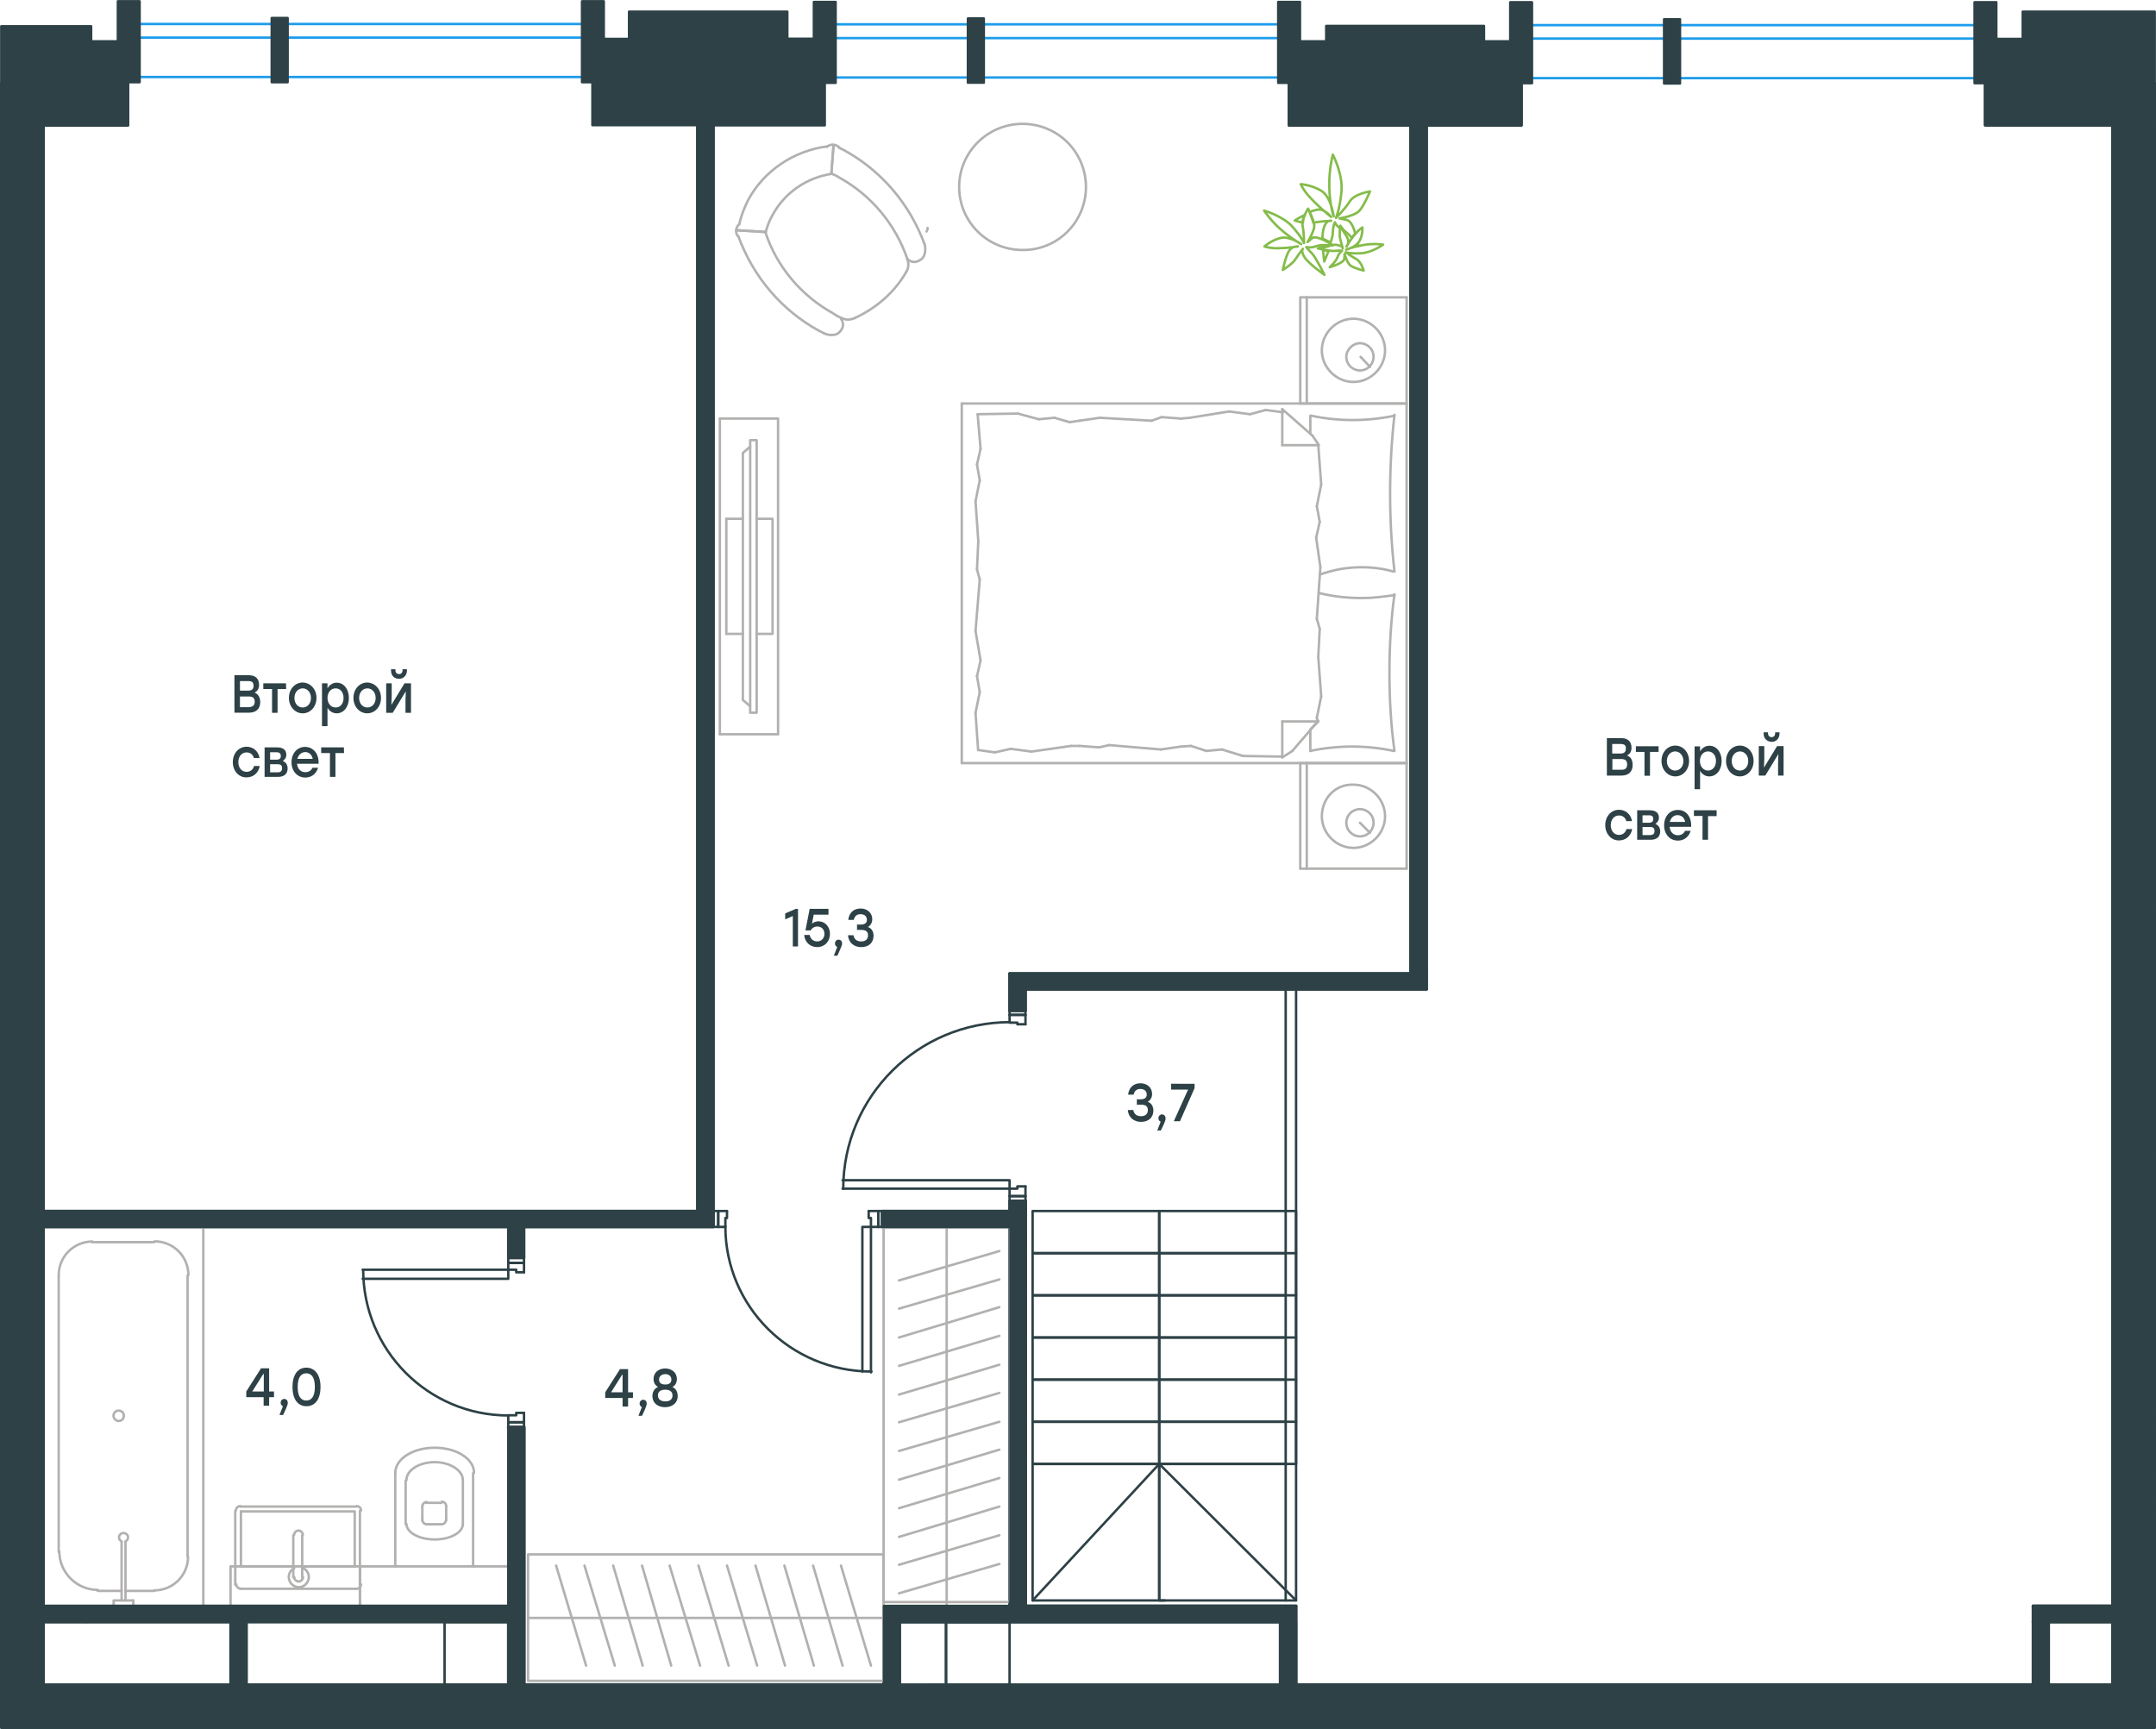 <?xml version="1.0" encoding="utf-8"?>
<!-- Generator: Adobe Illustrator 26.5.0, SVG Export Plug-In . SVG Version: 6.00 Build 0)  -->
<svg version="1.1" id="Слой_1" xmlns="http://www.w3.org/2000/svg" xmlns:xlink="http://www.w3.org/1999/xlink" x="0px" y="0px"
	 viewBox="0 0 1329.8 1066.4" style="enable-background:new 0 0 1329.8 1066.4;" xml:space="preserve">
<style type="text/css">
	.st0{fill:none;stroke:#2D4146;stroke-width:1.5;stroke-linecap:round;stroke-linejoin:round;stroke-miterlimit:10;}
	.st1{fill:none;stroke:#B2B1B0;stroke-width:1.5;stroke-linecap:round;stroke-linejoin:round;stroke-miterlimit:10;}
	.st2{enable-background:new    ;}
	.st3{fill:#2D4146;}
	.st4{fill:#2D4146;stroke:#2D4146;stroke-width:1.5;stroke-linecap:round;stroke-linejoin:round;stroke-miterlimit:10;}
	.st5{fill:none;stroke:#1D9CEB;stroke-width:1.5;stroke-miterlimit:10;}
	.st6{fill:none;stroke:#84BC4A;stroke-width:1.5;stroke-linecap:round;stroke-linejoin:round;stroke-miterlimit:22.926;}
	.st7{fill:none;stroke:#B2B1B0;stroke-width:1.5;stroke-linecap:round;stroke-linejoin:round;stroke-miterlimit:22.926;}
</style>
<line class="st0" x1="1328.9" y1="1039.2" x2="1328.9" y2="1065.7"/>
<path class="st0" d="M0.8,714.2l26,325.1h-26C0.8,1039.3,0.8,714.2,0.8,714.2z M26.9,714.2h-26l26,325.1V714.2z"/>
<path class="st0" d="M430.2,77.3L440,747h-9.8V77.3z M440,77.3h-9.8L440,747V77.3z"/>
<path class="st0" d="M26.9,747l413.2,9.8H26.9V747L26.9,747z M440,747H26.9l413.2,9.8V747H440z"/>
<path class="st0" d="M313.5,756.8l9.8,19.1h-9.8V756.8z M323.2,756.8h-9.8l9.8,19.1V756.8z"/>
<path class="st0" d="M313.5,880.3l9.8,110.3h-9.8V880.3z M323.2,880.3h-9.8l9.8,110.3V880.3z"/>
<path class="st0" d="M313.5,990.7l9.8,9.8h-9.8V990.7z M323.2,990.7h-9.8l9.8,9.8V990.7z"/>
<path class="st0" d="M142.2,990.7l171.3,9.8H142.2V990.7z M313.5,990.7H142.2l171.3,9.8V990.7z"/>
<path class="st0" d="M52.9,990.7l89.4,9.8H52.9V990.7L52.9,990.7z M142.2,990.7H52.8l89.4,9.8V990.7z"/>
<path class="st0" d="M26.9,990.7l26,9.8h-26C26.9,1000.5,26.9,990.7,26.9,990.7z M52.9,990.7h-26l26,9.8V990.7z"/>
<path class="st0" d="M313.5,1000.5l9.8,38.8h-9.8V1000.5z M323.2,1000.5h-9.8l9.8,38.8V1000.5z"/>
<path class="st0" d="M142.2,1000.5l9.8,38.8h-9.8V1000.5z M152,1000.5h-9.8l9.8,38.8V1000.5z"/>
<polyline class="st0" points="26.9,1039.2 26.9,714.2 0.8,714.2 0.8,1039.2 26.9,1039.2 "/>
<path class="st0" d="M0.8,77.3l26,480.9h-26C0.8,558.2,0.8,77.3,0.8,77.3z M26.9,77.3h-26l26,480.9V77.3z"/>
<polyline class="st0" points="26.9,558.3 26.9,77.3 0.8,77.3 0.8,568 "/>
<line class="st0" x1="879.9" y1="1065.7" x2="853.5" y2="1065.7"/>
<line class="st0" x1="26.9" y1="756.8" x2="313.5" y2="756.8"/>
<polyline class="st0" points="323.2,756.8 440,756.8 440,747 "/>
<line class="st0" x1="430.2" y1="747" x2="26.9" y2="747"/>
<path class="st0" d="M622.7,740.7l9.8,6.3h-9.8V740.7z M632.5,740.7h-9.8l9.8,6.3V740.7z"/>
<path class="st0" d="M544,747l88.4,9.8H544V747z M632.5,747H544l88.4,9.8L632.5,747L632.5,747z"/>
<path class="st0" d="M623.2,756.8l9.3,231.4h-9.3V756.8z M632.5,756.8h-9.3l9.3,231.4V756.8z"/>
<path class="st0" d="M622.7,988.2l9.8,2.4h-9.8V988.2z M632.5,988.2h-9.8l9.8,2.4V988.2z"/>
<path class="st0" d="M545,990.7l254.3,9.8H545V990.7z M799.4,990.7H545l254.3,9.8v-9.8H799.4z"/>
<path class="st0" d="M545,1000.5l9.8,36.2H545V1000.5z M554.9,1000.5h-9.8l9.8,36.2V1000.5z"/>
<path class="st0" d="M789.6,1000.5l9.8,38.8h-9.8V1000.5z M799.4,1000.5h-9.8l9.8,38.8V1000.5z"/>
<path class="st0" d="M545,1036.8l9.8,2.4H545V1036.8z M554.9,1036.8h-9.8l9.8,2.4V1036.8z"/>
<line class="st0" x1="544" y1="756.8" x2="622.7" y2="756.8"/>
<polyline class="st0" points="622.7,747 544,747 544,756.8 "/>
<line class="st0" x1="622.7" y1="756.8" x2="622.7" y2="990.7"/>
<line class="st0" x1="632.5" y1="990.7" x2="632.5" y2="740.7"/>
<polyline class="st0" points="313.5,1000.5 313.5,1039.2 323.2,1039.2 "/>
<line class="st0" x1="152" y1="1039.2" x2="152" y2="1000.5"/>
<polyline class="st0" points="142.2,990.7 142.2,1039.2 152,1039.2 "/>
<line class="st0" x1="152" y1="1000.5" x2="313.5" y2="1000.5"/>
<line class="st0" x1="313.5" y1="990.7" x2="142.2" y2="990.7"/>
<line class="st0" x1="583.5" y1="1039.2" x2="583.5" y2="1000.5"/>
<line class="st0" x1="545" y1="990.7" x2="545" y2="1039.2"/>
<line class="st0" x1="573.5" y1="1039.2" x2="583.5" y2="1039.2"/>
<line class="st0" x1="554.9" y1="1000.5" x2="789.6" y2="1000.5"/>
<line class="st0" x1="799.4" y1="990.7" x2="632.5" y2="990.7"/>
<line class="st0" x1="622.7" y1="990.7" x2="545" y2="990.7"/>
<polyline class="st0" points="789.6,1000.5 789.6,1039.2 799.4,1039.2 799.4,990.7 "/>
<polyline class="st0" points="440,747 440,77.3 430.2,77.3 430.2,747 "/>
<path class="st0" d="M870,77.3l9.8,523H870V77.3z M879.9,77.3H870l9.8,523v-523H879.9z"/>
<path class="st0" d="M622.7,600.5l257.2,9.8H622.7V600.5z M879.9,600.5H622.7l257.2,9.8V600.5z"/>
<path class="st0" d="M622.7,610.2l9.8,13.2h-9.8V610.2z M632.5,610.2h-9.8l9.8,13.2V610.2z"/>
<line class="st0" x1="632.5" y1="610.2" x2="879.9" y2="610.2"/>
<line class="st0" x1="870" y1="600.5" x2="622.7" y2="600.5"/>
<polyline class="st0" points="879.9,610.2 879.9,77.3 870,77.3 870,600.5 "/>
<line class="st0" x1="1263.6" y1="1039.2" x2="1263.6" y2="1000.5"/>
<path class="st0" d="M1253.9,990.7l49.1,9.8h-49.1V990.7z M1302.9,990.7h-49.1l49.1,9.8V990.7z"/>
<path class="st0" d="M1253.9,1000.5l9.8,38.8h-9.8V1000.5z M1263.6,1000.5h-9.8l9.8,38.8V1000.5z"/>
<line class="st0" x1="1253.9" y1="990.7" x2="1253.9" y2="1039.2"/>
<polyline class="st0" points="1263.6,1000.5 1302.9,1000.5 1302.9,990.7 1253.9,990.7 "/>
<path class="st0" d="M905.9,1039.2l397.1,26.4H905.9V1039.2z M1302.9,1039.2h-397l397.1,26.4L1302.9,1039.2L1302.9,1039.2z"/>
<polyline class="st0" points="905.9,1065.7 1302.9,1065.7 1302.9,1039.2 905.9,1039.2 "/>
<path class="st0" d="M1302.9,714.2l26,195.1h-26V714.2z M1328.9,714.2h-26l26,195.1V714.2z"/>
<polyline class="st0" points="1328.9,909.2 1328.9,714.2 1302.9,714.2 1302.9,909.2 1328.9,909.2 "/>
<path class="st0" d="M1302.9,77.3l26,480.9h-26V77.3z M1328.9,77.3h-26l26,480.9V77.3z"/>
<polyline class="st0" points="1328.9,558.3 1328.9,77.3 1302.9,77.3 1302.9,558.3 "/>
<path class="st0" d="M0.8,558.3l26,155.9h-26C0.8,714.2,0.8,558.3,0.8,558.3z M26.9,558.3h-26l26,155.9V558.3z"/>
<path class="st0" d="M1302.9,558.3l26,155.9h-26V558.3z M1328.9,558.3h-26l26,155.9V558.3z"/>
<path class="st0" d="M1302.9,909.2l26,156.4h-26V909.2z M1328.9,909.2h-26l26,156.4V909.2z"/>
<path class="st0" d="M0.8,1039.2l905.1,26.4H0.8V1039.2L0.8,1039.2z M905.9,1039.2H0.8l905.1,26.4L905.9,1039.2L905.9,1039.2z"/>
<line class="st0" x1="1302.9" y1="558.3" x2="1328.9" y2="558.3"/>
<line class="st0" x1="1328.9" y1="925.5" x2="1328.9" y2="935.2"/>
<line class="st0" x1="1328.9" y1="870.5" x2="1328.9" y2="880.3"/>
<line class="st0" x1="775.3" y1="1065.7" x2="372" y2="1065.7"/>
<line class="st0" x1="182.9" y1="1065.7" x2="52.9" y2="1065.7"/>
<line class="st0" x1="1328.9" y1="1065.7" x2="1302.9" y2="1065.7"/>
<line class="st0" x1="905.9" y1="1065.7" x2="879.9" y2="1065.7"/>
<polyline class="st0" points="440,756.8 443,756.8 443,747 448.4,747 "/>
<polyline class="st0" points="544,756.8 541.7,756.8 541.7,747 535.8,747 "/>
<line class="st0" x1="443" y1="756.8" x2="443" y2="747"/>
<line class="st0" x1="541.7" y1="756.8" x2="541.7" y2="747"/>
<polyline class="st0" points="537.2,846.5 537.2,756.8 531.9,756.8 531.9,846 "/>
<line class="st0" x1="440" y1="747" x2="443" y2="747"/>
<polyline class="st0" points="448.4,747 448.4,751.3 447.4,751.3 447.4,756.8 443,756.8 "/>
<path class="st0" d="M447.4,756.5c0,49.5,40.3,89.5,90.1,89.5"/>
<line class="st0" x1="544" y1="747" x2="541.7" y2="747"/>
<polyline class="st0" points="535.8,747 535.8,751.3 537.2,751.3 537.2,756.8 541.7,756.8 "/>
<path class="st0" d="M1224.4,51.3l104.6,26h-104.6V51.3z M1328.9,51.3h-104.6l104.6,26V51.3z"/>
<path class="st0" d="M795,51.3l143.4,26H795V51.3z M938.4,51.3H795l143.4,26V51.3z"/>
<path class="st0" d="M0.8,51.3l78,26h-78L0.8,51.3L0.8,51.3z M78.9,51.3h-78l78,26V51.3z"/>
<line class="st1" x1="186.4" y1="966.2" x2="218.8" y2="966.2"/>
<polyline class="st1" points="180.9,966.2 148.6,966.2 148.6,932.3 "/>
<polyline class="st1" points="148.6,932.3 218.8,932.3 218.8,966.2 "/>
<path class="st1" d="M222.7,931.7c0-1.5-1.3-2.7-2.7-2.7"/>
<path class="st1" d="M148.2,929c-1.5,0-2.7,1.3-2.7,2.7"/>
<path class="st1" d="M220,980c1.5,0,2.7-1.3,2.7-2.7"/>
<path class="st1" d="M145.7,977.2c0,1.5,1.3,2.7,2.7,2.7"/>
<path class="st1" d="M186.8,946.8c0-1.5-1.3-2.7-2.7-2.7s-2.7,1.3-2.7,2.7"/>
<line class="st1" x1="186.4" y1="973" x2="186.4" y2="947"/>
<path class="st1" d="M181.5,972.8c0,1.5,1.3,2.7,2.7,2.7s2.7-1.3,2.7-2.7"/>
<line class="st1" x1="180.9" y1="973" x2="180.9" y2="947"/>
<path class="st1" d="M181.5,967.3c-2.5,1.3-3.9,4.1-3.2,6.9c0.7,2.8,3.1,4.8,6,4.8s5.3-2,6-4.8s-0.7-5.6-3.2-6.9"/>
<line class="st1" x1="222" y1="977.5" x2="222" y2="932"/>
<line class="st1" x1="219.7" y1="929.3" x2="148.1" y2="929.3"/>
<line class="st1" x1="145.1" y1="932" x2="145.1" y2="977.5"/>
<line class="st1" x1="60.2" y1="981.3" x2="75" y2="981.3"/>
<path class="st1" d="M77.4,950.8c1.1-0.6,1.8-1.8,1.5-3.1s-1.4-2.1-2.7-2.1s-2.4,0.8-2.7,2.1c-0.3,1.3,0.3,2.5,1.5,3.1"/>
<line class="st1" x1="75" y1="987.2" x2="75" y2="951"/>
<line class="st1" x1="77.4" y1="987.2" x2="77.4" y2="951"/>
<line class="st1" x1="82.2" y1="987.2" x2="82.2" y2="990.2"/>
<polyline class="st1" points="82.2,987.2 70.1,987.2 70.1,990.2 "/>
<path class="st1" d="M73.2,876.5c1.8,0,3.2-1.4,3.2-3.2s-1.4-3.2-3.2-3.2s-3.2,1.4-3.2,3.2C70.1,875,71.5,876.5,73.2,876.5"/>
<path class="st1" d="M36.6,957c0,13.1,10.7,23.7,23.8,23.7"/>
<path class="st1" d="M95.2,981c11.5,0,20.8-9.3,20.8-20.8"/>
<path class="st1" d="M57,765.8c-11.5,0-20.8,9.3-20.8,20.8"/>
<path class="st1" d="M116.2,786.5c0-11.5-9.3-20.8-20.8-20.8"/>
<line class="st1" x1="95.1" y1="981.3" x2="77.4" y2="981.3"/>
<line class="st1" x1="36.2" y1="957.3" x2="36.2" y2="786.8"/>
<line class="st1" x1="56.8" y1="766.2" x2="95.1" y2="766.2"/>
<line class="st1" x1="115.7" y1="786.8" x2="115.7" y2="960.2"/>
<polyline class="st1" points="26.9,756.8 125.4,756.8 125.4,990.2 "/>
<path class="st1" d="M275.2,929c0-1.5-1.3-2.7-2.7-2.7"/>
<path class="st1" d="M263.2,926.5c-1.5,0-2.7,1.3-2.7,2.7"/>
<path class="st1" d="M272.4,940.2c1.5,0,2.7-1.3,2.7-2.7"/>
<path class="st1" d="M260.5,937.5c0,1.5,1.3,2.7,2.7,2.7"/>
<line class="st1" x1="275.2" y1="937.7" x2="275.2" y2="929.3"/>
<line class="st1" x1="272.2" y1="927" x2="262.9" y2="927"/>
<line class="st1" x1="260.5" y1="929.3" x2="260.5" y2="937.7"/>
<line class="st1" x1="262.9" y1="940.2" x2="272.2" y2="940.2"/>
<path class="st1" d="M250.7,940c0,5.3,7.9,9.6,17.4,9.6s17.4-4.2,17.4-9.6"/>
<line class="st1" x1="285.5" y1="913.2" x2="285.5" y2="940.2"/>
<path class="st1" d="M285.5,913c0-6-7.9-11.1-17.4-11.1s-17.4,4.9-17.4,11.1"/>
<line class="st1" x1="250.2" y1="913.2" x2="250.2" y2="940.2"/>
<path class="st1" d="M292.4,908.5c0-8.6-10.8-15.5-24.3-15.5c-13.4,0-24.3,6.9-24.3,15.5"/>
<line class="st1" x1="291.8" y1="908.8" x2="291.8" y2="966.2"/>
<line class="st1" x1="243.8" y1="908.8" x2="243.8" y2="966.2"/>
<polyline class="st1" points="313.5,966.2 222,966.2 222,990.7 "/>
<polyline class="st0" points="49,1065.7 51.9,1065.7 52.9,1065.7 "/>
<polyline class="st0" points="0.8,77.3 78.9,77.3 78.9,51.3 0.8,51.3 0.8,77.3 "/>
<polyline class="st0" points="795,77.3 938.4,77.3 938.4,51.3 795,51.3 795,77.3 "/>
<polyline class="st0" points="1328.9,77.3 1224.4,77.3 1224.4,51.3 1328.9,51.3 1328.9,77.3 "/>
<polyline class="st0" points="1328.9,558.3 1302.9,558.3 1302.9,714.2 1328.9,714.2 1328.9,558.3 "/>
<polyline class="st0" points="1302.9,909.2 1328.9,909.2 1328.9,1065.7 1302.9,1065.7 1302.9,909.2 "/>
<polyline class="st0" points="905.9,1065.7 0.8,1065.7 0.8,1039.2 905.9,1039.2 905.9,1065.7 "/>
<polyline class="st0" points="26.9,558.3 0.8,558.3 0.8,714.2 26.9,714.2 26.9,558.3 "/>
<polyline class="st0" points="274.2,1039.2 313.5,1039.2 313.5,1000.5 274.2,1000.5 274.2,1039.2 "/>
<polyline class="st0" points="622.7,1039.2 583.5,1039.2 583.5,1000.5 622.7,1000.5 622.7,1039.2 "/>
<polyline class="st0" points="1302.9,1039.2 1263.6,1039.2 1263.6,1000.5 1302.9,1000.5 1302.9,1039.2 "/>
<polyline class="st0" points="799.4,987.2 715,987.2 715,903 799.4,903 799.4,987.2 "/>
<polyline class="st0" points="793,903 715,903 715,877 799.4,877 799.4,903 "/>
<polyline class="st0" points="793,877 715,877 715,851 799.4,851 799.4,877 "/>
<polyline class="st0" points="793,851 715,851 715,825 799.4,825 799.4,851 "/>
<polyline class="st0" points="793,825 715,825 715,799 799.4,799 799.4,825 "/>
<polyline class="st0" points="793,799 715,799 715,773 799.4,773 799.4,799 "/>
<polyline class="st0" points="793,773 715,773 715,747 799.4,747 799.4,773 "/>
<polyline class="st0" points="718.4,987.2 636.9,987.2 636.9,903 715,903 715,987.2 "/>
<polyline class="st0" points="715,903 636.9,903 636.9,877 715,877 715,903 "/>
<polyline class="st0" points="715,877 636.9,877 636.9,851 715,851 715,877 "/>
<polyline class="st0" points="715,851 636.9,851 636.9,825 715,825 715,851 "/>
<polyline class="st0" points="715,825 636.9,825 636.9,799 715,799 715,825 "/>
<polyline class="st0" points="715,799 636.9,799 636.9,773 715,773 715,799 "/>
<polyline class="st0" points="715,773 636.9,773 636.9,747 715,747 715,773 "/>
<line class="st0" x1="715" y1="903" x2="636.9" y2="987.2"/>
<line class="st0" x1="715" y1="903" x2="799.4" y2="987.2"/>
<polyline class="st1" points="623.2,988.2 545,988.2 545,756.8 623.2,756.8 623.2,988.2 "/>
<line class="st1" x1="583.9" y1="756.8" x2="583.9" y2="990.7"/>
<line class="st1" x1="554.5" y1="982.8" x2="616.4" y2="964.7"/>
<line class="st1" x1="554.5" y1="965.2" x2="616.4" y2="947"/>
<line class="st1" x1="554.5" y1="948" x2="616.4" y2="929.3"/>
<line class="st1" x1="554.5" y1="930.3" x2="616.4" y2="911.7"/>
<line class="st1" x1="554.5" y1="912.7" x2="616.4" y2="894.2"/>
<line class="st1" x1="554.5" y1="895" x2="616.4" y2="877"/>
<line class="st1" x1="554.5" y1="877.3" x2="616.4" y2="859.2"/>
<line class="st1" x1="554.5" y1="860.2" x2="616.4" y2="841.8"/>
<line class="st1" x1="554.5" y1="842.5" x2="616.4" y2="824"/>
<line class="st1" x1="554.5" y1="825" x2="616.4" y2="806.3"/>
<line class="st1" x1="554.5" y1="807.2" x2="616.4" y2="789.2"/>
<line class="st1" x1="554.5" y1="789.8" x2="616.4" y2="771.7"/>
<line class="st1" x1="448" y1="320" x2="458.2" y2="320"/>
<line class="st1" x1="448" y1="391" x2="458.2" y2="391"/>
<polyline class="st1" points="462.7,435.6 458.2,431.8 458.2,279.4 462.7,275.5 "/>
<polyline class="st1" points="462.7,439.6 466.7,439.6 466.7,271.5 462.7,271.5 462.7,439.6 "/>
<polyline class="st1" points="466.7,391 476.5,391 476.5,320 466.7,320 "/>
<line class="st1" x1="448" y1="320" x2="448" y2="391"/>
<polyline class="st1" points="479.9,258.2 444,258.2 479.9,258.2 479.9,452.9 "/>
<polyline class="st1" points="444,258.2 444,452.9 444,258.2 "/>
<line class="st1" x1="479.9" y1="452.9" x2="444" y2="452.9"/>
<path class="st1" d="M571.5,142.8c0.4-0.7,0.7-1.4,0.6-2.2"/>
<line class="st0" x1="799.4" y1="903" x2="799.4" y2="610.2"/>
<polyline class="st1" points="545,958.8 545,1036.8 325.7,1036.8 325.7,958.8 545,958.8 "/>
<line class="st1" x1="325.7" y1="998" x2="545" y2="998"/>
<line class="st1" x1="537.2" y1="1027.4" x2="518.7" y2="965.7"/>
<line class="st1" x1="519.7" y1="1027.4" x2="501.5" y2="965.7"/>
<line class="st1" x1="502" y1="1027.4" x2="483.8" y2="965.7"/>
<line class="st1" x1="484.2" y1="1027.4" x2="466" y2="965.7"/>
<line class="st1" x1="467" y1="1027.4" x2="448.4" y2="965.7"/>
<line class="st1" x1="449.4" y1="1027.4" x2="430.8" y2="965.7"/>
<line class="st1" x1="431.8" y1="1027.4" x2="413" y2="965.7"/>
<line class="st1" x1="414" y1="1027.4" x2="396" y2="965.7"/>
<line class="st1" x1="396.4" y1="1027.4" x2="378.2" y2="965.7"/>
<line class="st1" x1="379.2" y1="1027.4" x2="360.5" y2="965.7"/>
<line class="st1" x1="361.5" y1="1027.4" x2="343" y2="965.7"/>
<polyline class="st0" points="313.5,756.8 313.5,776 323.2,776 "/>
<line class="st0" x1="313.5" y1="880.3" x2="313.5" y2="1039.2"/>
<polyline class="st0" points="323.2,1039.2 323.2,880.3 313.5,880.3 "/>
<polyline class="st0" points="313.5,880.3 313.5,877.3 323.2,877.3 323.2,871.5 "/>
<polyline class="st0" points="313.5,776 313.5,779 323.2,779 323.2,784.8 "/>
<line class="st0" x1="313.5" y1="877.3" x2="323.2" y2="877.3"/>
<line class="st0" x1="313.5" y1="779" x2="323.2" y2="779"/>
<polyline class="st0" points="223.7,783.2 313.5,783.2 313.5,788.8 223.7,788.8 "/>
<line class="st0" x1="323.2" y1="880.3" x2="323.2" y2="877.3"/>
<polyline class="st0" points="323.2,871.5 318.4,871.5 318.4,873 313.5,873 313.5,877.3 "/>
<path class="st0" d="M224,783.2c0,49.7,40.1,89.9,89.5,89.9"/>
<line class="st0" x1="323.2" y1="776" x2="323.2" y2="779"/>
<polyline class="st0" points="323.2,784.8 318.4,784.8 318.4,783.2 313.5,783.2 313.5,779 "/>
<line class="st0" x1="323.2" y1="776" x2="323.2" y2="756.8"/>
<polyline class="st1" points="222,966.2 142.2,966.2 142.2,990.7 222,990.7 222,966.2 "/>
<line class="st1" x1="219.7" y1="980" x2="148.1" y2="980"/>
<polyline class="st0" points="622.7,747 622.7,740.7 632.5,740.7 "/>
<line class="st0" x1="622.7" y1="623.5" x2="622.7" y2="600.5"/>
<polyline class="st0" points="632.5,610.2 632.5,623.5 622.7,623.5 "/>
<polyline class="st0" points="622.7,623.5 622.7,626 632.5,626 632.5,631.8 "/>
<polyline class="st0" points="622.7,740.7 622.7,737.8 632.5,737.8 632.5,731.8 "/>
<line class="st0" x1="622.7" y1="626" x2="632.5" y2="626"/>
<line class="st0" x1="622.7" y1="737.8" x2="632.5" y2="737.8"/>
<polyline class="st0" points="519.7,733.2 622.7,733.2 622.7,728 519.7,728 "/>
<line class="st0" x1="632.5" y1="623.5" x2="632.5" y2="626"/>
<polyline class="st0" points="632.5,631.8 627.5,631.8 627.5,630.8 622.7,630.8 622.7,626 "/>
<path class="st0" d="M623,630.5c-56.8,0-102.9,45.9-102.9,102.7"/>
<line class="st0" x1="632.5" y1="740.7" x2="632.5" y2="737.8"/>
<polyline class="st0" points="632.5,731.8 627.5,731.8 627.5,733.2 622.7,733.2 622.7,737.8 "/>
<path class="st1" d="M669.8,115.3c0-21.5-17.4-38.9-39.1-38.9c-21.5,0-39.1,17.4-39.1,38.9s17.4,38.9,39.1,38.9
	C652.4,154.4,669.8,136.9,669.8,115.3"/>
<g class="st2">
	<path class="st3" d="M1007,471.9c0,4.1-2.5,6.5-6.9,6.5h-9v-23.1h8.9c4,0,6.3,2.1,6.3,5.9c0,2.3-0.9,3.9-2.8,4.8
		C1006,466.9,1007,469,1007,471.9z M999.5,458.9h-5.1v5.9h5.1c2.4,0,3.3-1.1,3.3-3C1003,459.9,1002,458.9,999.5,458.9z
		 M1003.6,471.5c0-2.1-0.9-3.3-3.6-3.3h-5.5v6.6h5.5C1002.8,474.9,1003.6,473.5,1003.6,471.5z"/>
	<path class="st3" d="M1023,463.8h-5.3v14.7h-3.4v-14.7h-5.3v-3.5h8.7h5.3V463.8L1023,463.8z"/>
	<path class="st3" d="M1041.8,469.4c0,5.4-3.7,9.5-8.5,9.5c-4.7,0-8.5-4.1-8.5-9.5c0-5.5,3.8-9.5,8.5-9.5S1041.8,463.9,1041.8,469.4
		z M1028.1,469.4c0,3.5,2.2,5.9,5.1,5.9s5.1-2.4,5.1-5.9s-2.3-5.9-5.1-5.9S1028.1,465.9,1028.1,469.4z"/>
	<path class="st3" d="M1061.9,469.4c0,5.5-3.2,9.5-7.6,9.5c-2.6,0-4.5-1.4-5.7-3.4v11.3h-3.4v-26.4h3.4v3.1c1.2-2.1,3.2-3.5,5.7-3.5
		C1058.6,459.9,1061.9,463.9,1061.9,469.4z M1058.4,469.4c0-3.5-2-5.9-4.9-5.9s-5,2.4-5,5.9s2.2,5.9,5,5.9
		S1058.4,472.9,1058.4,469.4z"/>
	<path class="st3" d="M1081.6,469.4c0,5.4-3.7,9.5-8.5,9.5c-4.7,0-8.5-4.1-8.5-9.5c0-5.5,3.8-9.5,8.5-9.5
		C1077.9,459.9,1081.6,463.9,1081.6,469.4z M1068.1,469.4c0,3.5,2.2,5.9,5.1,5.9s5.1-2.4,5.1-5.9s-2.3-5.9-5.1-5.9
		S1068.1,465.9,1068.1,469.4z"/>
	<path class="st3" d="M1100.1,460.2v18.2h-3.4v-7.6l0.2-5.7l-8.1,13.3h-4v-18.2h3.4v7.6l-0.2,5.7l8.1-13.3H1100.1z M1087.8,452.5
		v-0.8h2.7v0.6c0,1.5,0.9,2.4,2.2,2.4c1.3,0,2.2-0.9,2.2-2.4v-0.6h2.7v0.8c0,3.2-2.3,5.1-4.8,5.1
		C1089.9,457.5,1087.8,455.6,1087.8,452.5z"/>
	<path class="st3" d="M990.1,509c0-5.4,3.6-9.5,8.5-9.5c3.9,0,7.3,2.6,8,7h-3.5c-0.6-2.3-2.4-3.5-4.5-3.5c-3,0-5.1,2.5-5.1,6
		s2.1,6,5.1,6c2.1,0,4-1.3,4.6-3.6h3.5c-0.8,4.5-4.2,7-8.1,7C993.8,518.5,990.1,514.3,990.1,509z"/>
	<path class="st3" d="M1024,512.8c0,3.4-2.2,5.2-5.9,5.2h-8.3v-18.2h7.6c3.5,0,5.8,1.3,5.8,4.6c0,1.8-0.9,2.9-2.2,3.8
		C1023,509,1024,510.7,1024,512.8z M1017.1,502.9h-4v4.6h3.9c2,0,2.7-0.9,2.7-2.2C1019.8,503.8,1019.1,502.9,1017.1,502.9z
		 M1020.5,512.5c0-1.5-0.7-2.4-2.7-2.4h-4.7v5h4.8C1020,515,1020.5,514,1020.5,512.5z"/>
	<path class="st3" d="M1043.1,510h-13.3c0.3,3.3,2.4,5.2,5.1,5.2c2,0,3.6-0.9,4.4-2.7h3.5c-1.3,4.1-4.4,6-7.9,6c-5,0-8.5-4-8.5-9.4
		c0-5.5,3.5-9.5,8.4-9.5C1040.1,499.5,1043.4,504,1043.1,510z M1029.9,507h9.5c-0.5-2.5-2.2-4.2-4.7-4.2S1030.6,504.5,1029.9,507z"
		/>
	<path class="st3" d="M1058.8,503.4h-5.3V518h-3.4v-14.7h-5.3v-3.5h8.7h5.3L1058.8,503.4L1058.8,503.4z"/>
</g>
<line class="st0" x1="142.2" y1="990.7" x2="26.9" y2="990.7"/>
<line class="st0" x1="142.2" y1="1000.5" x2="26.9" y2="1000.5"/>
<line class="st0" x1="554.9" y1="1000.5" x2="554.9" y2="1039.2"/>
<line class="st0" x1="793" y1="987.2" x2="793" y2="610.2"/>
<g class="st2">
	<path class="st3" d="M169,861.8h-3v5.3h-3.4v-5.3h-10.7v-3.5L161,844h5v14.3h3V861.8z M162.7,858.3v-10.8h-0.3l-6.8,10.8H162.7z"/>
	<path class="st3" d="M174.6,872.8h-2.2l2.1-5.4c-0.8-0.3-1.4-1.1-1.4-2.1c0-1.4,1-2.4,2.2-2.4c0.9,0,2.2,0.5,2.2,2.5
		C177.5,866,177.4,867,174.6,872.8z"/>
	<path class="st3" d="M197.7,855.5c0,7.4-3.2,11.9-8.7,11.9c-5.4,0-8.6-4.5-8.6-11.9s3.2-11.9,8.6-11.9
		C194.4,843.7,197.7,848.2,197.7,855.5z M194.2,855.5c0-5.8-2-8.4-5.3-8.4s-5.3,2.6-5.3,8.4s2,8.4,5.3,8.4S194.2,861.3,194.2,855.5z
		"/>
</g>
<g class="st2">
	<path class="st3" d="M390.4,862.3h-3v5.3H384v-5.3h-10.7v-3.5l9.1-14.3h5v14.3h3V862.3L390.4,862.3z M384,858.8V848h-0.3l-6.8,10.8
		H384z"/>
	<path class="st3" d="M396,873.3h-2.2l2.1-5.4c-0.8-0.3-1.4-1.1-1.4-2.1c0-1.4,1-2.4,2.2-2.4c0.9,0,2.2,0.5,2.2,2.5
		C398.8,866.5,398.8,867.5,396,873.3z"/>
	<path class="st3" d="M418,861.2c0,4.2-3.4,6.8-7.8,6.8c-4.5,0-7.8-2.6-7.8-6.8c0-2.6,1.2-4.8,3.5-5.7c-1.8-0.9-2.8-2.7-2.8-4.9
		c0-3.9,3.1-6.5,7.2-6.5c4,0,7.2,2.6,7.2,6.5c0,2.2-1,4.1-2.8,4.9C416.9,856.5,418,858.5,418,861.2z M414.8,860.8
		c0-2.4-1.6-3.6-4.5-3.6s-4.5,1.2-4.5,3.6c0,2.3,1.8,3.6,4.5,3.6C413,864.5,414.8,863.2,414.8,860.8z M406.5,851c0,1.7,1,3,3.8,3
		s3.8-1.3,3.8-3c0-2.1-1.4-3.4-3.8-3.4C407.9,847.7,406.5,849,406.5,851z"/>
</g>
<g class="st2">
	<path class="st3" d="M492.2,560.7v23.1H489V565l-4.7,2.1v-3.7l6.6-2.8L492.2,560.7L492.2,560.7z"/>
	<path class="st3" d="M511.9,576c0,4.9-3.4,8.2-7.8,8.2c-4,0-7.6-2.5-8.1-7.5h3.4c0.5,2.6,2.4,4,4.7,4c2.6,0,4.4-2,4.4-4.7
		s-1.8-4.5-4.3-4.5c-2.1,0-3.4,1.1-4.2,2.4h-3.2l2.6-13.3H511v3.6h-9.1l-1.1,5.6c1-0.9,2.3-1.5,4.1-1.5
		C508.5,568.3,511.9,571.2,511.9,576z"/>
	<path class="st3" d="M516.5,589.5h-2.2l2.1-5.4c-0.8-0.3-1.4-1.1-1.4-2.1c0-1.4,1-2.4,2.2-2.4c0.9,0,2.2,0.5,2.2,2.5
		C519.4,582.7,519.2,583.5,516.5,589.5z"/>
	<path class="st3" d="M538.8,577.2c0,4.4-3.1,7-7.6,7c-4.2,0-7.7-2.4-8.2-7.3h3.4c0.5,2.7,2.3,3.8,4.8,3.8c2.8,0,4.2-1.5,4.2-3.8
		c0-1.9-1-3.3-4-3.3h-2.8v-3.3h2.2c2.5,0,3.9-0.9,3.9-2.9c0-2.1-1.4-3.5-3.9-3.5c-2.1,0-3.6,0.9-4.2,3.5h-3.4c0.6-4.8,3.7-7,7.6-7
		c4.2,0,7.2,2.7,7.2,6.6c0,2.1-1,3.9-2.7,4.8C537.5,572.5,538.8,574.5,538.8,577.2z"/>
</g>
<g class="st2">
	<path class="st3" d="M711.4,685c0,4.4-3.1,7-7.6,7c-4.2,0-7.7-2.4-8.2-7.3h3.4c0.5,2.7,2.3,3.8,4.8,3.8c2.8,0,4.2-1.5,4.2-3.8
		c0-1.9-1-3.3-4-3.3h-2.8v-3.3h2.2c2.5,0,3.9-0.9,3.9-2.9c0-2.1-1.4-3.5-3.9-3.5c-2.1,0-3.6,0.9-4.2,3.5h-3.4c0.6-4.8,3.7-7,7.6-7
		c4.2,0,7.2,2.7,7.2,6.6c0,2.1-1,3.9-2.7,4.8C710,680.3,711.4,682.3,711.4,685z"/>
	<path class="st3" d="M716,697.3h-2.2l2.1-5.4c-0.8-0.3-1.4-1.1-1.4-2.1c0-1.4,1-2.4,2.2-2.4c0.9,0,2.2,0.5,2.2,2.5
		C719,690.5,718.9,691.5,716,697.3z"/>
	<path class="st3" d="M736.8,668.5v2.7l-9,20.4H724l8.8-19.5h-10.5v-3.6L736.8,668.5L736.8,668.5z"/>
</g>
<polygon class="st4" points="632.5,610.2 879.9,610.2 879.9,600.5 879.9,77.3 938.4,77.3 938.4,51.3 938.4,38.2 938.4,31.8 
	938.4,25.5 915.3,25.5 915.3,16 818,16 818,25.5 795,25.5 795,31.8 795,38.2 795,51.3 795,77.3 870,77.3 870,600.5 622.7,600.5 
	622.7,610.2 622.7,623.5 632.5,623.5 "/>
<path class="st4" d="M1247.6,7.2V24h-23.1v7.8V38v13.2v26h78.6v480.9V714v195.1v81.3H1254v9.8v38.8H906H799.5v-38.8v-9.8H632.7V988
	V756.8V747v-6.3h-9.8v6.3h-78.6v9.8h79v231.4h-0.4v2.4h-77.6v9.8v36.2v2.4H323.5v-38.8v-9.8V880.2h-9.8v110.3H142.2H52.9h-26V756.8
	h286.6v19.1h9.8v-19.1H440V747V77.3h68.7v-26V38.2v-6.4v-7.9h-23.1V7.2H388V24h-22.6v7.8V38v13.2v26h64.8V747H26.9v-33V558.2V77.3
	h52v-26V38.2v-6.4v-6.3H56.2v-9.3H0.8v9.3v6.3V38v13.2v26v480.9V714v325.1v26.4h905.1H1303h26V909.2v-195v-156V77.3v-26V38.2v-6.4
	v-7.9V7.2H1247.6z M554.9,1036.8v-36.2h234.6v38.8H554.9V1036.8z M313.5,1039.2H152v-38.8h161.5V1039.2z M26.9,1000.5h26h89.4v38.8
	H26.9V1000.5L26.9,1000.5z M1302.9,1039.2h-39.2v-38.8h39.2V1039.2z"/>
<g>
	<line class="st5" x1="359" y1="47.5" x2="86.1" y2="47.5"/>
	<line class="st5" x1="359" y1="23.2" x2="86.1" y2="23.2"/>
	<line class="st5" x1="359" y1="14.8" x2="86.1" y2="14.8"/>
	<g>
		<rect x="359" y="0.8" class="st4" width="13.4" height="49.9"/>
		<rect x="72.7" y="0.8" class="st4" width="13.4" height="49.9"/>
		<rect x="167.6" y="11.1" class="st4" width="9.8" height="39.6"/>
	</g>
</g>
<g>
	<line class="st5" x1="788.4" y1="47.8" x2="515.5" y2="47.8"/>
	<line class="st5" x1="788.4" y1="23.5" x2="515.5" y2="23.5"/>
	<line class="st5" x1="788.4" y1="15" x2="515.5" y2="15"/>
	<g>
		<rect x="788.4" y="1.2" class="st4" width="13.4" height="49.9"/>
		<rect x="502" y="1.2" class="st4" width="13.4" height="49.9"/>
		<rect x="597" y="11.4" class="st4" width="9.8" height="39.6"/>
	</g>
</g>
<g>
	<line class="st5" x1="1217.9" y1="48.2" x2="945" y2="48.2"/>
	<line class="st5" x1="1217.9" y1="23.8" x2="945" y2="23.8"/>
	<line class="st5" x1="1217.9" y1="15.5" x2="945" y2="15.5"/>
	<g>
		<rect x="1217.9" y="1.4" class="st4" width="13.4" height="49.9"/>
		<rect x="931.5" y="1.4" class="st4" width="13.4" height="49.9"/>
		<rect x="1026.4" y="11.9" class="st4" width="9.8" height="39.6"/>
	</g>
</g>
<path class="st6" d="M824,134.4c0,0,2.4-5.3,3.4-16.2c1-10.8-5.3-22.8-5.3-22.8s-2.5,8.9-2.2,20.2c0.3,11.4,2.7,17.8,2.7,17.8
	s-1.4-11-6.9-15.2c-5.9-4.1-13.4-4.6-13.4-4.6s1.5,3.9,6.5,9c4.8,5.2,12.2,11.2,12.2,11.2s-3.8-5.1-8.3-4.5
	c-1.1,0.3-3.2,0.6-4.9,1.5c0.6,2,1.8,4.5,2.2,6.5c0.3,0.1,1-0.1,1-0.1c4.6-0.8,10-1,10-1s-3-1-4.6,4.8c-0.4,1.5-0.7,3.8-0.8,6
	c1.5,0.8,3.8,2,5.1,2.5c1-2.7,1.5-5.2,1.4-6.6c0.3-4.6,1.3-5.8,1.3-5.8s0.6,2,3,3.5c0.1-1,0.3-1.4,0.3-1.4s1,1.4,2.5,3.2
	c1.5,1.1,3.2,2.5,4.6,4.4c0.4-1,1.1-1.5,2-2.5l0.1-0.3c-1-3.9-2.8-7.7-5.1-8.3l-4.6-1c0,0,10-1.5,12.6-5.1
	c2.8-3.4,6.2-11.5,6.2-11.5s-8.9,1.3-12.1,5.6C829.5,129.1,824,134.4,824,134.4z M804.8,132.6c-3.4,1.5-6.2,3.4-6.2,3.4
	s2.2,0.8,5.1,1.3C803.6,135.4,803.9,133.9,804.8,132.6z M815.8,151.4c-0.1,0.3,0.1,1,0,1.3c1.1-0.3,2.8-0.4,4.2-1l0.1-0.3
	C819.1,151.2,817.5,151.2,815.8,151.4z M816,154.1c0.3,3.9,0.8,7.2,0.8,7.2s1.3-3.2,2.7-6.6C818.3,154.6,816.9,154.4,816,154.1z
	 M836.8,151.1c0.1,0.3,0.7,0.7,0.7,0.7l0.3-0.1c-0.1-0.3,0-0.7-0.3-1.1C837,150.9,837,150.9,836.8,151.1z"/>
<path class="st6" d="M804.3,149.9c0,0-1.7-4.1-7.7-10.7c-6.3-6.3-16.9-9.3-16.9-9.3s4.2,6.6,11.4,12.6c7.2,5.9,11.5,8.1,11.5,8.1
	s-6.6-4.9-12.4-3.9c-5.8,1.3-10.3,5.3-10.3,5.3s3.2,1.3,9,1.1c5.9-0.1,11.7-1.1,11.7-1.1s-3.4-0.3-5.3,2.4c-2.2,3-4.1,12.1-4.1,12.1
	s5.9-3.5,7.9-6.7c2.2-3.4,4.5-6.3,4.5-6.3s-1.5,1.1,1.1,5.3c2.8,4.2,12.2,10.7,12.2,10.7s-5.3-10.7-7.7-13.2
	c-2.5-2.5-3.5-3.9-3.5-3.9s2.8,0.8,6.3-0.6c2.7-1,6.6-0.4,9.1-0.4c0.3,0.1,1-0.1,1-0.1c-2-1.3-10.3-6.5-12.8-4.4l-2.8,2.4
	c0,0,4.6-7.2,4.1-10.5c-0.4-3.5-3.8-10.1-3.8-10.1s-3.9,6-3.4,10.4C804.4,143.8,804.3,149.9,804.3,149.9z"/>
<path class="st6" d="M830,155.6c0,0,3,1,9.7,0.6c6.6-0.4,13.4-5.3,13.4-5.3s-5.9-1-12.5,0.3c-7,1.3-10.3,2.8-10.3,2.8
	s5.9-1.4,8.2-5.3c2.2-3.9,1.8-8.4,1.8-8.4s-2.2,1.4-4.9,4.6c-2.8,3.4-4.9,7.2-4.9,7.2s1.5-1.7,1-4.2c-0.6-2.5-4.9-7.9-4.9-7.9
	s-0.7,5.1,0.1,7.7c0.8,2.8,1.5,5.5,1.5,5.5s0.3-1.4-3.5-2.1s-11.9,2.1-11.9,2.1s8.6,2.1,11.2,1.5c2.7-0.3,3.8,0,3.8,0
	s-2,1.3-2.8,3.9c-1,2.7-4.8,6.2-4.8,6.2s8.9-2.5,9-5.3l0.1-2.8c0,0,1.7,6,4.1,7.4c2.2,1.4,7.7,2.8,7.7,2.8s-1.4-5.3-4.4-7
	C833.6,158.2,830,155.6,830,155.6z"/>
<g class="st2">
	<path class="st3" d="M160.5,433.1c0,4.1-2.5,6.5-6.9,6.5h-9v-23.1h8.9c4,0,6.3,2.1,6.3,5.9c0,2.3-0.9,3.9-2.8,4.8
		C159.4,428.1,160.5,430.4,160.5,433.1z M153.1,420.1H148v5.9h5.1c2.4,0,3.3-1.1,3.3-3C156.4,421,155.5,420.1,153.1,420.1z
		 M157.1,432.9c0-2.1-0.9-3.3-3.6-3.3H148v6.6h5.5C156.2,436,157.1,434.9,157.1,432.9z"/>
	<path class="st3" d="M176.5,425h-5.3v14.7h-3.4V425h-5.4v-3.5h8.7h5.3L176.5,425L176.5,425z"/>
	<path class="st3" d="M195.2,430.5c0,5.4-3.7,9.5-8.5,9.5c-4.7,0-8.5-4.1-8.5-9.5c0-5.5,3.8-9.5,8.5-9.5
		C191.4,421.1,195.2,425,195.2,430.5z M181.6,430.5c0,3.5,2.2,5.9,5.1,5.9s5.1-2.4,5.1-5.9s-2.3-5.9-5.1-5.9S181.6,427,181.6,430.5z
		"/>
	<path class="st3" d="M215.2,430.5c0,5.5-3.2,9.5-7.5,9.5c-2.6,0-4.5-1.4-5.7-3.4v11.3h-3.4v-26.4h3.4v3.1c1.2-2.1,3.2-3.5,5.7-3.5
		C212,421.1,215.2,425,215.2,430.5z M211.9,430.5c0-3.5-2-5.9-4.9-5.9s-5,2.4-5,5.9s2.2,5.9,5,5.9
		C209.9,436.5,211.9,434,211.9,430.5z"/>
	<path class="st3" d="M235,430.5c0,5.4-3.7,9.5-8.5,9.5c-4.7,0-8.5-4.1-8.5-9.5c0-5.5,3.8-9.5,8.5-9.5
		C231.2,421.1,235,425,235,430.5z M221.5,430.5c0,3.5,2.2,5.9,5.1,5.9s5.1-2.4,5.1-5.9s-2.3-5.9-5.1-5.9S221.5,427,221.5,430.5z"/>
	<path class="st3" d="M253.5,421.5v18.2h-3.4v-7.6l0.2-5.7l-8.1,13.3h-4v-18.2h3.4v7.6l-0.2,5.7l8.1-13.3H253.5z M241.2,413.6v-0.8
		h2.7v0.6c0,1.5,0.9,2.4,2.2,2.4s2.2-0.9,2.2-2.4v-0.6h2.7v0.8c0,3.2-2.3,5.1-4.8,5.1C243.4,418.8,241.2,416.9,241.2,413.6z"/>
	<path class="st3" d="M143.6,470.1c0-5.4,3.6-9.5,8.5-9.5c3.9,0,7.3,2.6,8,7h-3.5c-0.6-2.3-2.4-3.5-4.5-3.5c-3,0-5.1,2.5-5.1,6
		s2.1,6,5.1,6c2.1,0,4-1.3,4.6-3.6h3.5c-0.8,4.5-4.2,7-8.1,7C147.2,479.6,143.6,475.5,143.6,470.1z"/>
	<path class="st3" d="M177.4,474c0,3.4-2.2,5.2-5.9,5.2h-8.3V461h7.6c3.5,0,5.8,1.3,5.8,4.6c0,1.8-0.9,2.9-2.2,3.8
		C176.4,470.1,177.4,471.9,177.4,474z M170.6,464h-4v4.6h3.9c2,0,2.7-0.9,2.7-2.2C173.2,465,172.6,464,170.6,464z M174,473.8
		c0-1.5-0.7-2.4-2.7-2.4h-4.7v5h4.8C173.4,476.4,174,475.2,174,473.8z"/>
	<path class="st3" d="M196.5,471.1h-13.3c0.3,3.3,2.4,5.2,5.1,5.2c2,0,3.6-0.9,4.4-2.7h3.5c-1.3,4.1-4.4,6-7.9,6c-5,0-8.5-4-8.5-9.4
		c0-5.5,3.5-9.5,8.4-9.5C193.5,460.8,196.8,465.2,196.5,471.1z M183.4,468.1h9.5c-0.5-2.5-2.2-4.2-4.7-4.2
		C185.7,464,184,465.8,183.4,468.1z"/>
	<path class="st3" d="M212.2,464.5h-5.3v14.7h-3.4v-14.7h-5.4V461h8.7h5.3L212.2,464.5L212.2,464.5z"/>
</g>
<g>
	<line class="st7" x1="867.6" y1="470.7" x2="867.6" y2="535.8"/>
	<line class="st7" x1="802" y1="535.8" x2="802" y2="470.7"/>
	<line class="st7" x1="802" y1="470.7" x2="867.6" y2="470.7"/>
	<line class="st7" x1="867.6" y1="535.8" x2="802" y2="535.8"/>
	<line class="st7" x1="838.8" y1="507.5" x2="845" y2="513.7"/>
	<line class="st7" x1="806" y1="535.8" x2="806" y2="470.7"/>
	<path class="st7" d="M815.3,503.5c0,10.6,8.9,19.5,19.5,19.5c10.6,0,19.5-8.9,19.5-19.5c0-10.6-8.9-19.5-19.5-19.5
		C823.7,483.6,815.3,492.4,815.3,503.5z"/>
	<path class="st7" d="M830.4,507.5c0,4.9,4,8.4,8.4,8.4c4.9,0,8.4-4,8.4-8.4c0-4.9-4-8.4-8.4-8.4
		C834.4,499.1,830.4,502.6,830.4,507.5z"/>
	<line class="st7" x1="867.6" y1="248.9" x2="867.6" y2="470.7"/>
	<line class="st7" x1="808.2" y1="267.6" x2="808.2" y2="256.4"/>
	<line class="st7" x1="813.1" y1="445" x2="790.9" y2="445"/>
	<line class="st7" x1="808.2" y1="449.9" x2="813.1" y2="445"/>
	<line class="st7" x1="593.2" y1="248.9" x2="867.6" y2="248.9"/>
	<line class="st7" x1="790.9" y1="467.2" x2="790.9" y2="445"/>
	<line class="st7" x1="867.6" y1="470.7" x2="593.2" y2="470.7"/>
	<line class="st7" x1="790.9" y1="252.4" x2="809.6" y2="268.8"/>
	<line class="st7" x1="809.6" y1="268.8" x2="813.5" y2="274.6"/>
	<line class="st7" x1="808.2" y1="463.2" x2="808.2" y2="450.3"/>
	<line class="st7" x1="813.1" y1="274.6" x2="790.9" y2="274.6"/>
	<line class="st7" x1="813.1" y1="444.6" x2="797.1" y2="463.2"/>
	<line class="st7" x1="797.1" y1="463.2" x2="790.9" y2="467.2"/>
	<line class="st7" x1="790.9" y1="252.4" x2="790.9" y2="274.6"/>
	<line class="st7" x1="602.6" y1="351.2" x2="603.4" y2="333.9"/>
	<line class="st7" x1="604.8" y1="407.4" x2="601.7" y2="389.2"/>
	<line class="st7" x1="604.3" y1="426.9" x2="602.6" y2="417.1"/>
	<line class="st7" x1="602.6" y1="417.1" x2="604.8" y2="407.4"/>
	<line class="st7" x1="604.3" y1="357.4" x2="602.6" y2="351.2"/>
	<line class="st7" x1="601.7" y1="389.2" x2="604.3" y2="357.4"/>
	<line class="st7" x1="603.3" y1="462.7" x2="601.7" y2="439.7"/>
	<line class="st7" x1="601.7" y1="439.7" x2="604.3" y2="426.9"/>
	<line class="st7" x1="604.8" y1="276.8" x2="603" y2="255.5"/>
	<line class="st7" x1="604.3" y1="296.3" x2="602.6" y2="286.5"/>
	<line class="st7" x1="602.6" y1="286.5" x2="604.8" y2="276.8"/>
	<line class="st7" x1="603.4" y1="333.9" x2="601.7" y2="309.1"/>
	<line class="st7" x1="601.7" y1="309.1" x2="604.3" y2="296.3"/>
	<line class="st7" x1="593.2" y1="248.9" x2="593.2" y2="470.7"/>
	<path class="st7" d="M860.1,352.5c-1.8-15.9-2.7-31.9-2.7-48.3c0-15.9,0.9-32.3,2.7-48.3"/>
	<path class="st7" d="M814.1,354.4c8.9-3.1,16.7-4.5,26-4.5c6.6,0,13.3,0.9,19.5,2.7"/>
	<path class="st7" d="M860.1,256.4c-8.4,1.8-17.3,2.7-25.7,2.7c-8.9,0-17.3-0.9-25.7-2.7"/>
	<path class="st7" d="M860.1,367.1c-6.6,0.9-13.3,1.8-19.5,1.8c-9.3,0-18.2-0.9-27-3.1"/>
	<line class="st7" x1="734.6" y1="460.1" x2="728.4" y2="460.5"/>
	<line class="st7" x1="753.7" y1="462.3" x2="744" y2="463.2"/>
	<line class="st7" x1="744" y1="463.2" x2="734.6" y2="460.1"/>
	<line class="st7" x1="790.9" y1="466.7" x2="766.6" y2="466.3"/>
	<line class="st7" x1="766.6" y1="466.3" x2="753.7" y2="462.3"/>
	<line class="st7" x1="677.9" y1="461" x2="665.9" y2="460.1"/>
	<line class="st7" x1="728.4" y1="460.5" x2="716" y2="462.3"/>
	<line class="st7" x1="684.1" y1="459.6" x2="677.9" y2="461"/>
	<line class="st7" x1="716" y1="462.3" x2="684.1" y2="459.6"/>
	<line class="st7" x1="665.9" y1="460.1" x2="660.6" y2="460.1"/>
	<line class="st7" x1="623.4" y1="461.9" x2="613.6" y2="464.1"/>
	<line class="st7" x1="613.6" y1="464.1" x2="603.9" y2="462.7"/>
	<line class="st7" x1="660.6" y1="460.1" x2="636.2" y2="463.6"/>
	<line class="st7" x1="636.2" y1="463.6" x2="623.4" y2="461.9"/>
	<line class="st7" x1="659.7" y1="260.4" x2="665.9" y2="259.5"/>
	<line class="st7" x1="640.7" y1="258.6" x2="650.4" y2="257.7"/>
	<line class="st7" x1="650.4" y1="257.7" x2="659.7" y2="260.4"/>
	<line class="st7" x1="603" y1="255.5" x2="627.8" y2="255.1"/>
	<line class="st7" x1="627.8" y1="255.1" x2="640.7" y2="258.6"/>
	<line class="st7" x1="716.5" y1="257.3" x2="728.4" y2="258.2"/>
	<line class="st7" x1="665.9" y1="259.5" x2="678.4" y2="257.7"/>
	<line class="st7" x1="710.3" y1="259.5" x2="716.5" y2="257.3"/>
	<line class="st7" x1="678.4" y1="257.7" x2="710.3" y2="259.5"/>
	<line class="st7" x1="728.4" y1="258.2" x2="733.8" y2="257.7"/>
	<line class="st7" x1="790.5" y1="254.2" x2="791.4" y2="254.2"/>
	<line class="st7" x1="771" y1="255.5" x2="780.7" y2="252.9"/>
	<line class="st7" x1="780.7" y1="252.9" x2="790.5" y2="254.2"/>
	<line class="st7" x1="733.8" y1="257.7" x2="758.1" y2="253.8"/>
	<line class="st7" x1="758.1" y1="253.8" x2="771" y2="255.5"/>
	<path class="st7" d="M860.1,463.2c-2.2-15.9-3.1-31.9-3.1-48.3c0-15.9,0.9-32.3,3.1-48.3"/>
	<path class="st7" d="M808.2,463.2c8.4-1.8,17.3-2.7,25.7-2.7c8.9,0,17.3,0.9,25.7,2.7"/>
	<line class="st7" x1="814" y1="387.9" x2="813.1" y2="405.2"/>
	<line class="st7" x1="811.8" y1="331.7" x2="814.4" y2="349.8"/>
	<line class="st7" x1="812.2" y1="312.2" x2="814" y2="321.9"/>
	<line class="st7" x1="814" y1="321.9" x2="811.8" y2="331.7"/>
	<line class="st7" x1="812.2" y1="381.7" x2="814" y2="387.9"/>
	<line class="st7" x1="814.4" y1="349.8" x2="812.2" y2="381.7"/>
	<line class="st7" x1="813.1" y1="274.6" x2="814.9" y2="298.9"/>
	<line class="st7" x1="814.9" y1="298.9" x2="812.2" y2="312.2"/>
	<line class="st7" x1="812.2" y1="442.8" x2="812.7" y2="445"/>
	<line class="st7" x1="813.1" y1="405.2" x2="814.9" y2="429.5"/>
	<line class="st7" x1="814.9" y1="429.5" x2="812.2" y2="442.8"/>
	<line class="st7" x1="867.6" y1="183.4" x2="867.6" y2="248.9"/>
	<line class="st7" x1="802" y1="248.9" x2="802" y2="183.4"/>
	<line class="st7" x1="802.5" y1="183.4" x2="867.6" y2="183.4"/>
	<line class="st7" x1="867.6" y1="248.9" x2="802.5" y2="248.9"/>
	<line class="st7" x1="839.2" y1="220.1" x2="845" y2="226.3"/>
	<line class="st7" x1="806" y1="248.9" x2="806" y2="183.4"/>
	<path class="st7" d="M815.3,216.1c0,10.6,8.9,19.5,19.5,19.5c10.6,0,19.5-8.9,19.5-19.5c0-10.6-8.9-19.5-19.5-19.5
		C824.2,196.6,815.3,205.5,815.3,216.1z"/>
	<path class="st7" d="M830.4,220.1c0,4.9,4,8.4,8.4,8.4c4.9,0,8.4-4,8.4-8.4c0-4.9-4-8.4-8.4-8.4
		C834.4,211.7,830.4,215.7,830.4,220.1z"/>
</g>
<g>
	<path class="st7" d="M527.4,196.1c-3,1.4-6,1.4-8.6-0.1"/>
	<path class="st7" d="M559.1,167.5c-7.2,12.7-18.4,22.4-31.7,28.6"/>
	<path class="st7" d="M508.3,205.6c-1-0.6-2-0.9-3-1.5c-23.2-12.6-40.8-33.5-49.9-58.4"/>
	<path class="st7" d="M518.8,196.1c-1.7-0.8-3.3-1.6-4.9-2.8c-19.9-11-34.9-28.9-41.9-50.3"/>
	<path class="st7" d="M559.7,159.8c0.8,2.8,0.8,5.2-0.6,7.7"/>
	<path class="st7" d="M517.5,91.1c1,0.6,2,0.9,3,1.5c23.2,12.6,40.8,33.5,49.9,58.4"/>
	<path class="st7" d="M512.8,107.1c1.7,0.8,3.4,1.3,5,2.5c19.6,10.9,34.6,28.8,41.9,50.3"/>
	<path class="st7" d="M472.3,143.1c1-3.8,2.3-7.2,4.4-10.8c7.5-13.7,21.1-22.8,36.4-25.1"/>
	<path class="st7" d="M456,138.3c1.1-5.3,3.2-10.4,5.5-15c9.7-18,28.1-30.3,48.7-33"/>
	<line class="st7" x1="512.8" y1="107.1" x2="514.1" y2="89.5"/>
	<line class="st7" x1="472.3" y1="143.1" x2="454.2" y2="142"/>
	<line class="st7" x1="472.3" y1="143.1" x2="454.2" y2="142"/>
	<line class="st7" x1="512.8" y1="107.1" x2="514.1" y2="89.5"/>
	<path class="st7" d="M510.1,90.6c1.5-1.5,4.3-1.9,6.2-0.6c0.7,0.2,1,0.6,1.6,1.2"/>
	<path class="st7" d="M455.4,146c-1.5-1.5-1.9-4.2-0.6-6.2c0.2-0.7,0.6-1,1.2-1.6"/>
	<path class="st7" d="M570.3,151c0.8,2,0.5,7-1.8,8.7c-2.2,1.7-5.3,3.2-8.9,0.1"/>
	<path class="st7" d="M508.3,205.6c1.8,1.1,6.8,1.7,8.9-0.2c2.1-1.9,4.1-4.7,1.6-8.7"/>
</g>
</svg>
